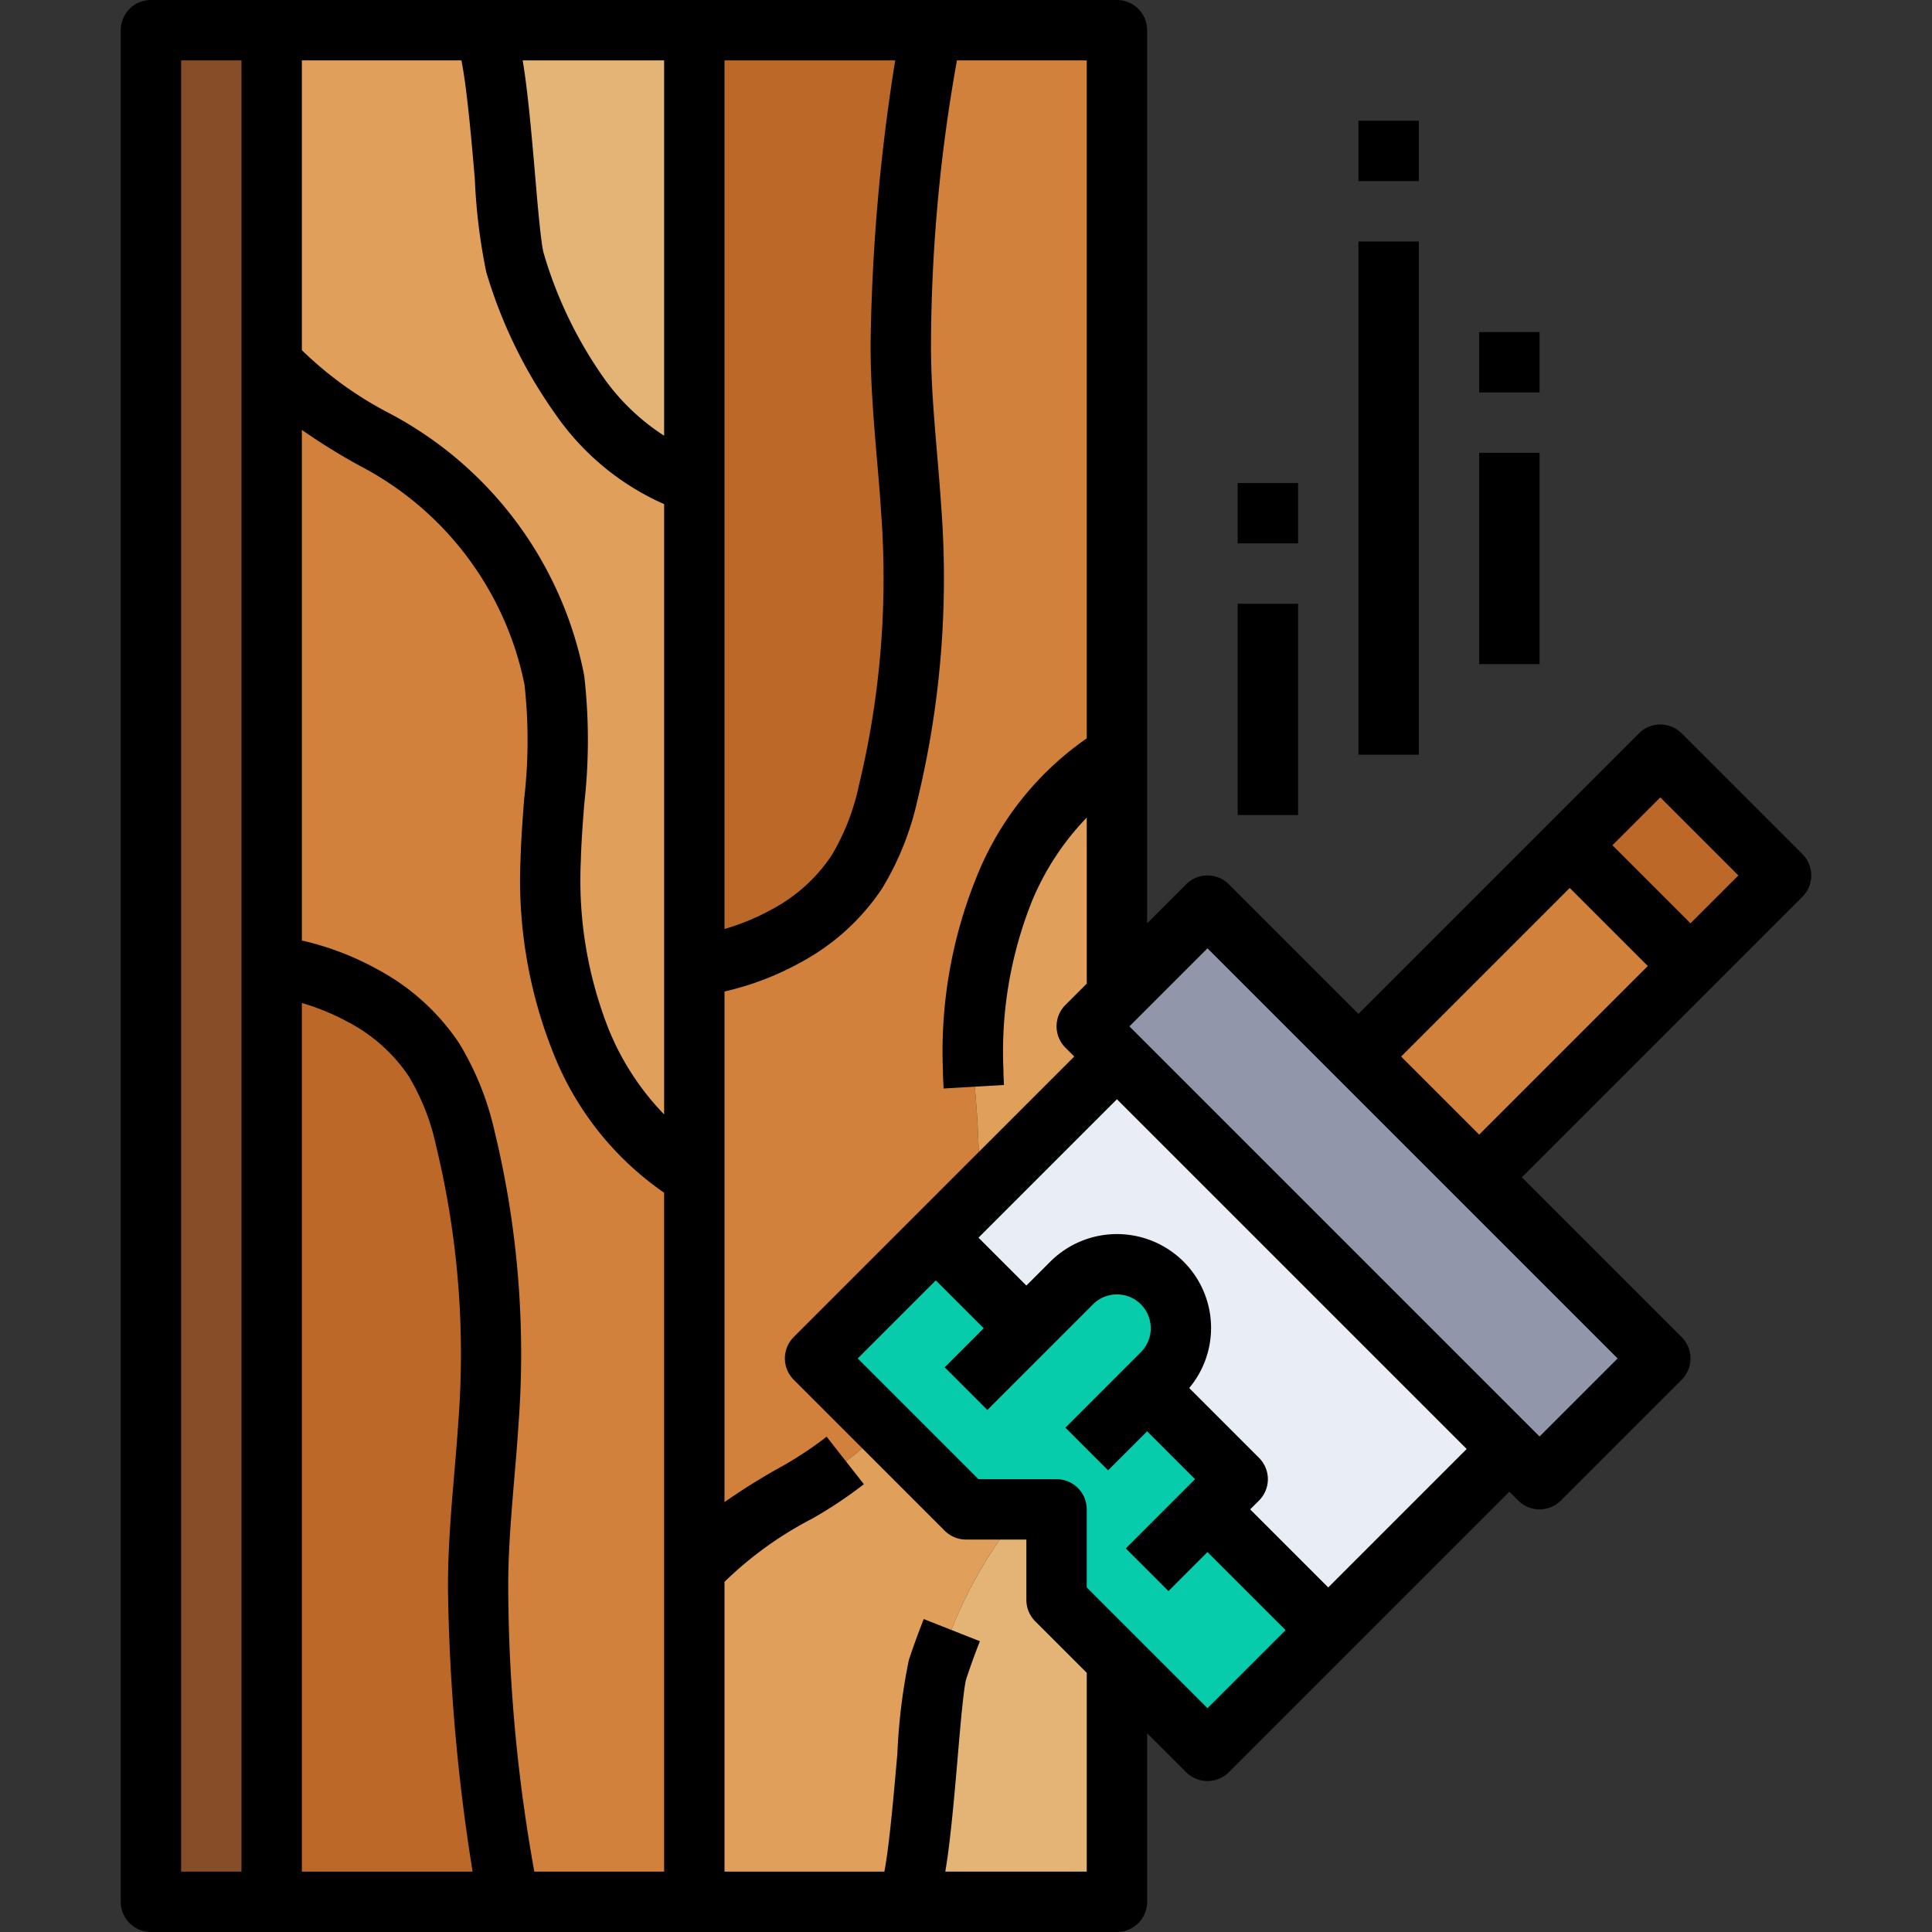 <svg class="" xml:space="preserve" style="enable-background:new 0 0 512 512" viewBox="0 0 64 64" y="0" x="0" height="512" width="512" xmlns:xlink="http://www.w3.org/1999/xlink" version="1.1" xmlns="http://www.w3.org/2000/svg"><rect x="0" y="0" width="64" height="64" fill="#333333" stroke="none"/><g><g data-name="10-paint"><path data-original="#e3b476" opacity="1" d="M37 63h-7c.59-.82.75-6.74 1.06-7.7a15.131 15.131 0 0 1 2.17-4.46A7.336 7.336 0 0 1 37 48z" fill="#e3b476"></path><path data-original="#e0a05c" opacity="1" d="M30 63h-7V52a11.856 11.856 0 0 1 3.39-2.55 11.562 11.562 0 0 0 5.97-7.98 34.182 34.182 0 0 0-.12-5.98 14.532 14.532 0 0 1 1.02-6.02A9.118 9.118 0 0 1 37 25v23a7.336 7.336 0 0 0-3.77 2.84 15.131 15.131 0 0 0-2.17 4.46c-.31.96-.47 6.88-1.06 7.7z" fill="#e0a05c"></path><path data-original="#d1813b" opacity="1" d="M23 52V32a8.191 8.191 0 0 0 3.03-.99 6.479 6.479 0 0 0 2.35-2.12 8.651 8.651 0 0 0 1.04-2.62 30.541 30.541 0 0 0 .76-9.44c-.12-1.83-.35-3.65-.34-5.48S30.17 2.64 31 1h6v24a9.118 9.118 0 0 0-3.74 4.47 14.532 14.532 0 0 0-1.02 6.02 34.182 34.182 0 0 1 .12 5.98 11.562 11.562 0 0 1-5.97 7.98A11.856 11.856 0 0 0 23 52z" fill="#d1813b"></path><path data-original="#bc6829" opacity="1" d="M23 32V1h8c-.83 1.64-1.15 8.51-1.16 10.35s.22 3.65.34 5.48a30.541 30.541 0 0 1-.76 9.44 8.651 8.651 0 0 1-1.04 2.62 6.479 6.479 0 0 1-2.35 2.12A8.191 8.191 0 0 1 23 32z" fill="#bc6829"></path><path data-original="#e3b476" opacity="1" d="M23 1h-7c.59.82.75 6.74 1.06 7.7a15.131 15.131 0 0 0 2.17 4.46A7.336 7.336 0 0 0 23 16z" fill="#e3b476"></path><path data-original="#e0a05c" opacity="1" d="M16 1H9v11a11.856 11.856 0 0 0 3.39 2.55 11.562 11.562 0 0 1 5.97 7.98 34.182 34.182 0 0 1-.12 5.98 14.532 14.532 0 0 0 1.02 6.02A9.118 9.118 0 0 0 23 39V16a7.336 7.336 0 0 1-3.77-2.84 15.131 15.131 0 0 1-2.17-4.46c-.31-.96-.47-6.88-1.06-7.7z" fill="#e0a05c"></path><path data-original="#d1813b" opacity="1" d="M9 12v20a8.191 8.191 0 0 1 3.03.99 6.479 6.479 0 0 1 2.35 2.12 8.651 8.651 0 0 1 1.04 2.62 30.541 30.541 0 0 1 .76 9.44c-.12 1.83-.35 3.65-.34 5.48S16.17 61.36 17 63h6V39a9.118 9.118 0 0 1-3.74-4.47 14.532 14.532 0 0 1-1.02-6.02 34.182 34.182 0 0 0 .12-5.98 11.562 11.562 0 0 0-5.97-7.98A11.856 11.856 0 0 1 9 12z" fill="#d1813b"></path><path data-original="#bc6829" opacity="1" d="M9 32v31h8c-.83-1.64-1.15-8.51-1.16-10.35s.22-3.65.34-5.48a30.541 30.541 0 0 0-.76-9.44 8.651 8.651 0 0 0-1.04-2.62 6.479 6.479 0 0 0-2.35-2.12A8.191 8.191 0 0 0 9 32z" fill="#bc6829"></path><path data-original="#854d28" opacity="1" d="M5 1h4v62H5z" fill="#854d28"></path><path data-original="#bc6829" opacity="1" d="m51.992 28.003 3-3 4 4-3 3z" fill="#bc6829"></path><path data-original="#d1813b" opacity="1" d="m44.992 35.002 6.999-6.998 3.999 4-6.999 6.998z" fill="#d1813b"></path><path data-original="#9196aa" opacity="1" d="m55 45-4 4-1-1-13-13-1-1 1-1 3-3 5 5 4 4z" fill="#9196aa"></path><path data-original="#e9edf5" opacity="1" d="m50 48-6 6-4-4 1-1-3-3 .5-.5a2.121 2.121 0 0 0-3-3L34 44l-3-3 6-6z" fill="#e9edf5"></path><path data-original="#06ccab" opacity="1" d="m40 50 4 4-4 4-3-3-2-2v-3h-3l-2.81-2.81L27 45l4-4 3 3 1.5-1.5a2.121 2.121 0 0 1 3 3l-.5.5 3 3z" fill="#06ccab"></path><path data-original="#000000" opacity="1" fill="#000000" d="m59.707 28.293-4-4a1 1 0 0 0-1.414 0L45 33.586l-4.293-4.293a1 1 0 0 0-1.414 0L38 30.586V1a1 1 0 0 0-1-1H5a1 1 0 0 0-1 1v62a1 1 0 0 0 1 1h32a1 1 0 0 0 1-1v-5.586l1.293 1.293a1 1 0 0 0 1.414 0L50 49.414l.293.293a1 1 0 0 0 1.414 0l4-4a1 1 0 0 0 0-1.414L50.414 39l9.293-9.293a1 1 0 0 0 0-1.414zm-30.659-13.1c.049.568.1 1.137.134 1.7a29.268 29.268 0 0 1-.733 9.138 7.548 7.548 0 0 1-.907 2.316 5.474 5.474 0 0 1-2 1.791 7.548 7.548 0 0 1-1.542.636V2h5.655a64.458 64.458 0 0 0-.815 9.345c-.007 1.299.102 2.593.208 3.844zM22 14.433a7.247 7.247 0 0 1-1.971-1.874 13.981 13.981 0 0 1-2.017-4.165c-.09-.287-.206-1.653-.291-2.65-.142-1.665-.259-2.872-.407-3.744H22zM15.285 2c.186.917.348 2.8.443 3.913a19.27 19.27 0 0 0 .38 3.1 15.9 15.9 0 0 0 2.32 4.747A8.6 8.6 0 0 0 22 16.7v20.216a8.813 8.813 0 0 1-1.817-2.772 13.439 13.439 0 0 1-.943-5.609c.016-.631.065-1.262.113-1.892a18.749 18.749 0 0 0 0-4.262 12.523 12.523 0 0 0-6.472-8.7A12.16 12.16 0 0 1 10 11.6V2zM6 2h2v60H6zm4 31.226a7.674 7.674 0 0 1 1.554.643 5.475 5.475 0 0 1 1.986 1.783 7.589 7.589 0 0 1 .911 2.327 29.244 29.244 0 0 1 .731 9.125c-.037.57-.085 1.139-.134 1.707-.106 1.251-.215 2.545-.208 3.844A64.458 64.458 0 0 0 15.655 62H10zM17.7 62a53.968 53.968 0 0 1-.864-9.355c-.007-1.21.095-2.4.2-3.666.049-.581.1-1.162.137-1.749a31.264 31.264 0 0 0-.787-9.742 9.7 9.7 0 0 0-1.173-2.925 7.489 7.489 0 0 0-2.7-2.447 9.546 9.546 0 0 0-2.513-.96V14.241a20.723 20.723 0 0 0 1.9 1.179 10.52 10.52 0 0 1 5.475 7.26 16.812 16.812 0 0 1-.014 3.81c-.05.664-.1 1.33-.118 1.99a15.423 15.423 0 0 0 1.1 6.439A10.146 10.146 0 0 0 22 39.511V62zM36 62h-4.686c.148-.872.265-2.079.407-3.744.085-1 .2-2.363.289-2.645.135-.411.288-.832.45-1.244l-1.86-.734a24.68 24.68 0 0 0-.494 1.36 19.327 19.327 0 0 0-.379 3.094c-.1 1.124-.26 3.032-.431 3.913H24v-9.6a12.174 12.174 0 0 1 2.886-2.083 14.13 14.13 0 0 0 1.731-1.151l-1.234-1.574a12.1 12.1 0 0 1-1.482.984A20.987 20.987 0 0 0 24 49.759V32.844a9.533 9.533 0 0 0 2.507-.955 7.492 7.492 0 0 0 2.713-2.457 9.645 9.645 0 0 0 1.169-2.913 31.284 31.284 0 0 0 .789-9.754c-.038-.582-.088-1.163-.137-1.744-.106-1.263-.208-2.456-.2-3.666A53.968 53.968 0 0 1 31.7 2H36v22.459a10.183 10.183 0 0 0-3.663 4.625 15.375 15.375 0 0 0-1.1 6.406c0 .189.011.378.022.568l2-.116c-.009-.15-.018-.3-.018-.481a13.433 13.433 0 0 1 .941-5.6A8.843 8.843 0 0 1 36 27.084v5.5l-.707.707a1 1 0 0 0 0 1.414l.293.293-9.293 9.293a1 1 0 0 0 0 1.414l5 5A1 1 0 0 0 32 51h2v2a1 1 0 0 0 .293.707L36 55.414zm4-5.414-4-4V50a1 1 0 0 0-1-1h-2.586l-4-4L31 42.414 32.586 44l-1.293 1.293 1.414 1.414 2-2 1.5-1.5a1.123 1.123 0 0 1 1.586 0 1.125 1.125 0 0 1 0 1.586l-2.5 2.5 1.414 1.414L38 47.414 39.586 49l-2.293 2.293 1.414 1.414L40 51.414 42.586 54zm4-4L41.414 50l.293-.293a1 1 0 0 0 0-1.414l-2.313-2.313a3.1 3.1 0 0 0-.187-4.187 3.125 3.125 0 0 0-4.414 0l-.793.793L32.414 41 37 36.414 48.586 48zm7-5L37.414 34 40 31.414 53.586 45zM46.414 35 52 29.414 54.586 32 49 37.586zM56 30.586 53.414 28 55 26.414 57.586 29z"></path><path data-original="#000000" opacity="1" fill="#000000" d="M45 8h2v17h-2zM45 4h2v2h-2zM49 15h2v7h-2zM49 11h2v2h-2zM41 20h2v7h-2zM41 16h2v2h-2z"></path></g></g></svg>